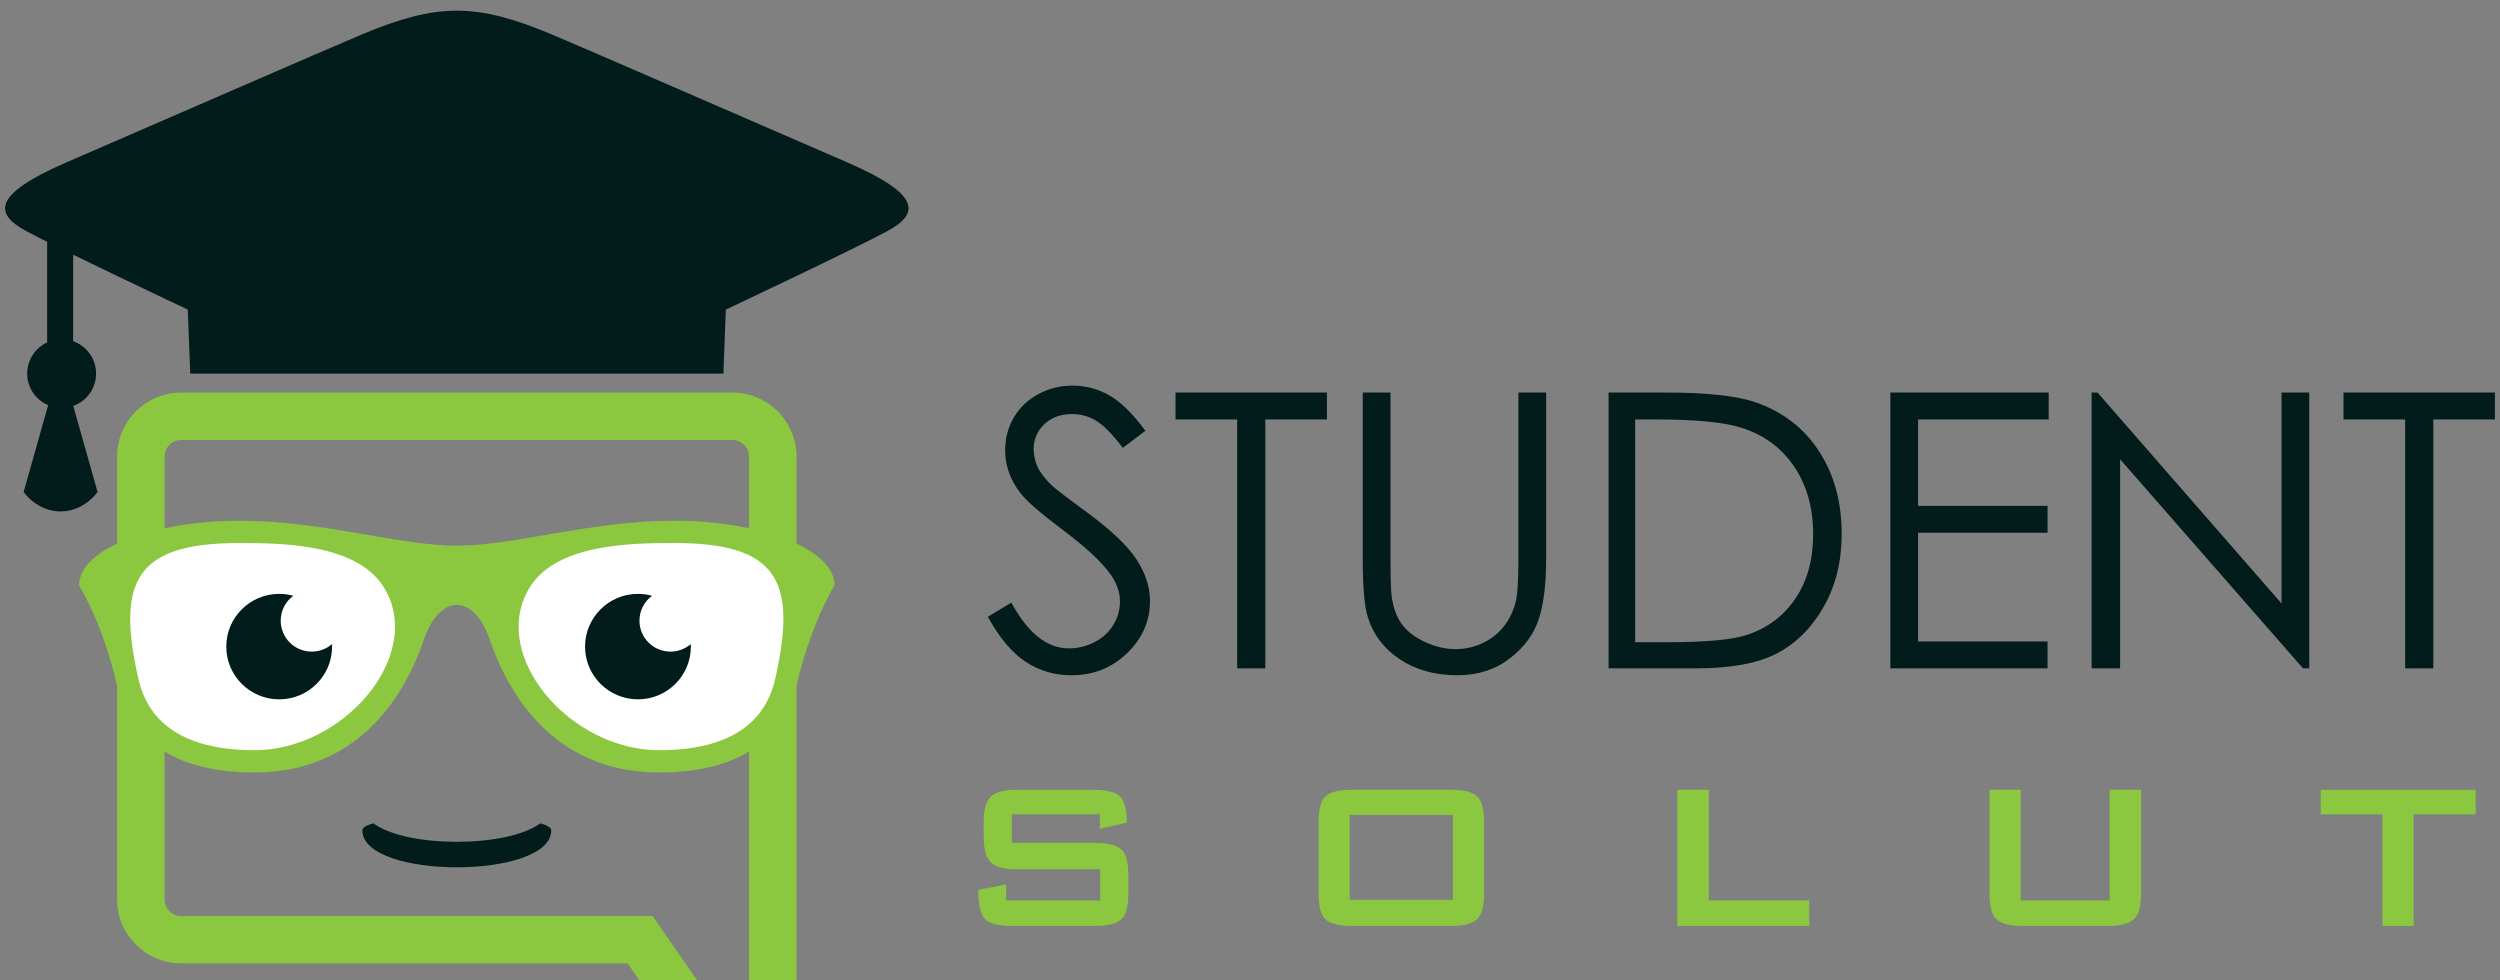 <svg width="102" height="40" viewBox="0 0 102 40" fill="none" xmlns="http://www.w3.org/2000/svg">
<rect x="0" y="0" width="102" height="40" fill="#808080" stroke="none"/>
<g clip-path="url(#clip0_116_1331)">
<path fill-rule="evenodd" clip-rule="evenodd" d="M7.762 15.242L7.661 12.631C7.661 12.631 2.321 10.112 1.057 9.421C-0.206 8.73 -0.369 7.958 2.729 6.616C5.827 5.275 13.501 1.933 14.765 1.404C17.855 0.113 19.421 0.113 22.511 1.404C23.774 1.933 31.449 5.275 34.547 6.616C37.645 7.958 37.482 8.73 36.218 9.421C34.955 10.112 29.614 12.631 29.614 12.631L29.515 15.242H7.762Z" fill="#011C1A"/>
<path d="M2.984 8.597H1.924V14.368H2.984V8.597Z" fill="#011C1A"/>
<path fill-rule="evenodd" clip-rule="evenodd" d="M2.515 13.84C3.292 13.84 3.921 14.468 3.921 15.242C3.921 16.017 3.292 16.644 2.515 16.644C1.738 16.644 1.109 16.017 1.109 15.242C1.109 14.468 1.738 13.84 2.515 13.84Z" fill="#011C1A"/>
<path fill-rule="evenodd" clip-rule="evenodd" d="M2.472 14.734L0.964 20.072C0.964 20.072 1.5 20.866 2.472 20.866C3.444 20.866 3.981 20.072 3.981 20.072L2.472 14.734Z" fill="#011C1A"/>
<path fill-rule="evenodd" clip-rule="evenodd" d="M30.56 43.026V18.621C30.56 18.256 30.254 17.951 29.888 17.951H7.388C7.022 17.951 6.716 18.256 6.716 18.621V36.704C6.716 37.069 7.022 37.375 7.388 37.375H26.626L27.204 38.21C27.89 39.201 28.577 40.191 29.267 41.179C29.698 41.795 30.128 42.411 30.56 43.026ZM7.388 16.019H29.887C31.324 16.019 32.498 17.19 32.498 18.621V27.663V27.677V27.722V27.795V27.895V28.022V28.175V28.352V28.554V28.778V29.024V29.291V29.578V29.884V30.209V30.55V30.909V31.282V31.67V32.072V32.486V32.911V33.347V33.793V34.248V34.711V35.18V35.656V36.136V36.621V36.703V48.884C32.498 49.204 28.414 43.359 25.608 39.306H7.388C5.952 39.306 4.778 38.135 4.778 36.703V18.621C4.778 17.189 5.953 16.019 7.388 16.019Z" fill="#8CC740"/>
<path fill-rule="evenodd" clip-rule="evenodd" d="M27.503 22.011C28.807 22.011 30.667 22.121 31.541 23.246C32.449 24.415 32.069 26.422 31.768 27.74C31.23 30.102 29.074 30.754 26.9 30.754C25.335 30.754 23.804 30.064 22.68 28.996C21.683 28.049 20.898 26.68 21.028 25.266C21.071 24.804 21.211 24.365 21.444 23.964C22.538 22.074 25.577 22.011 27.503 22.011ZM15.832 23.963C16.065 24.365 16.205 24.804 16.248 25.266C16.379 26.68 15.594 28.049 14.597 28.996C13.472 30.063 11.941 30.754 10.376 30.754C8.202 30.754 6.046 30.102 5.508 27.74C5.207 26.421 4.828 24.415 5.735 23.246C6.609 22.121 8.469 22.01 9.773 22.01C11.699 22.011 14.738 22.074 15.832 23.963Z" fill="white"/>
<path fill-rule="evenodd" clip-rule="evenodd" d="M31.626 27.708C31.108 29.982 29.029 30.609 26.9 30.609C23.253 30.609 19.985 26.772 21.57 24.036C22.622 22.218 25.605 22.155 27.504 22.155C31.713 22.155 32.546 23.674 31.626 27.708ZM5.65 27.708C6.168 29.982 8.247 30.609 10.376 30.609C14.022 30.609 17.291 26.772 15.706 24.036C14.653 22.218 11.671 22.155 9.772 22.155C5.563 22.155 4.73 23.674 5.65 27.708ZM18.638 22.264C16.271 22.264 13.207 21.246 9.773 21.246C6.338 21.246 3.228 22.356 3.228 23.884C4.055 25.311 4.528 26.891 4.76 27.909C4.993 28.927 5.874 31.518 10.376 31.518C14.879 31.518 16.642 28.002 17.292 26.105C17.942 24.206 19.334 24.206 19.984 26.105C20.634 28.002 22.398 31.518 26.899 31.518C31.402 31.518 32.284 28.927 32.516 27.909C32.748 26.891 33.221 25.311 34.047 23.884C34.047 22.356 30.938 21.246 27.503 21.246C24.069 21.246 21.005 22.264 18.638 22.264Z" fill="#8CC740"/>
<path fill-rule="evenodd" clip-rule="evenodd" d="M11.391 24.23C11.59 24.23 11.783 24.257 11.966 24.308C11.654 24.538 11.453 24.907 11.453 25.323C11.453 26.021 12.019 26.586 12.719 26.586C13.035 26.586 13.325 26.47 13.547 26.279C13.548 26.313 13.549 26.347 13.549 26.382C13.549 27.57 12.583 28.533 11.391 28.533C10.198 28.533 9.232 27.57 9.232 26.382C9.232 25.194 10.199 24.23 11.391 24.23Z" fill="#011C1A"/>
<path fill-rule="evenodd" clip-rule="evenodd" d="M26.028 24.23C26.227 24.23 26.42 24.257 26.604 24.308C26.292 24.538 26.09 24.907 26.09 25.323C26.09 26.021 26.657 26.586 27.356 26.586C27.673 26.586 27.962 26.47 28.184 26.279C28.186 26.313 28.187 26.347 28.187 26.382C28.187 27.57 27.221 28.533 26.028 28.533C24.836 28.533 23.87 27.57 23.87 26.382C23.87 25.194 24.836 24.23 26.028 24.23Z" fill="#011C1A"/>
<path fill-rule="evenodd" clip-rule="evenodd" d="M14.785 33.877C14.785 35.889 22.491 35.889 22.491 33.877C22.491 33.765 22.325 33.671 22.043 33.592C20.68 34.598 16.597 34.598 15.234 33.592C14.951 33.67 14.785 33.765 14.785 33.877Z" fill="#011C1A"/>
<path d="M95.615 17.113V16.016H101.792V17.113H99.278V27.268H98.13V17.113H95.615ZM85.337 27.268V16.016H85.58L93.086 24.622V16.016H94.218V27.268H93.962L86.5 18.738V27.268H85.337ZM77.126 16.016H83.587V17.113H78.258V20.639H83.54V21.736H78.257V26.171H83.54V27.268H77.126V16.016ZM66.714 26.203H68.016C69.573 26.203 70.649 26.106 71.252 25.912C72.099 25.636 72.766 25.142 73.251 24.426C73.736 23.708 73.977 22.833 73.977 21.799C73.977 20.715 73.715 19.785 73.188 19.017C72.664 18.247 71.931 17.719 70.993 17.434C70.288 17.22 69.127 17.113 67.511 17.113H66.714V26.203ZM65.63 27.268V16.016H67.972C69.659 16.016 70.885 16.151 71.647 16.421C72.743 16.805 73.6 17.465 74.215 18.411C74.831 19.354 75.14 20.477 75.14 21.783C75.14 22.912 74.896 23.902 74.406 24.758C73.919 25.615 73.282 26.249 72.504 26.657C71.723 27.064 70.628 27.268 69.221 27.268H65.63ZM55.601 16.016H56.733V22.812C56.733 23.616 56.749 24.12 56.78 24.319C56.835 24.763 56.966 25.134 57.17 25.432C57.374 25.729 57.689 25.98 58.113 26.181C58.538 26.382 58.965 26.484 59.397 26.484C59.769 26.484 60.128 26.406 60.471 26.247C60.812 26.09 61.1 25.871 61.331 25.589C61.561 25.309 61.729 24.97 61.836 24.573C61.912 24.285 61.951 23.7 61.951 22.812V16.016H63.083V22.807C63.083 23.812 62.983 24.625 62.787 25.243C62.59 25.863 62.194 26.403 61.605 26.86C61.013 27.32 60.298 27.55 59.457 27.55C58.545 27.55 57.764 27.333 57.114 26.899C56.462 26.466 56.027 25.894 55.807 25.178C55.668 24.739 55.6 23.951 55.6 22.807V16.016H55.601ZM47.961 17.113V16.016H54.139V17.113H51.624V27.268H50.477V17.113H47.961ZM40.303 25.163L41.263 24.588C41.938 25.832 42.719 26.453 43.605 26.453C43.984 26.453 44.341 26.365 44.673 26.19C45.006 26.015 45.26 25.777 45.433 25.482C45.608 25.187 45.695 24.873 45.695 24.542C45.695 24.166 45.567 23.797 45.31 23.434C44.956 22.936 44.312 22.332 43.371 21.629C42.428 20.919 41.841 20.407 41.611 20.091C41.21 19.561 41.011 18.986 41.011 18.37C41.011 17.881 41.129 17.435 41.364 17.032C41.6 16.63 41.933 16.314 42.362 16.082C42.792 15.849 43.256 15.734 43.758 15.734C44.293 15.734 44.793 15.865 45.257 16.129C45.721 16.39 46.213 16.873 46.732 17.576L45.81 18.273C45.383 17.711 45.019 17.341 44.717 17.163C44.416 16.982 44.089 16.894 43.735 16.894C43.276 16.894 42.902 17.032 42.611 17.306C42.32 17.583 42.173 17.92 42.173 18.325C42.173 18.568 42.225 18.806 42.327 19.035C42.43 19.265 42.618 19.513 42.891 19.785C43.037 19.926 43.527 20.302 44.355 20.908C45.335 21.629 46.008 22.27 46.373 22.828C46.737 23.39 46.92 23.954 46.92 24.521C46.92 25.336 46.609 26.046 45.988 26.647C45.364 27.25 44.607 27.551 43.716 27.551C43.03 27.551 42.406 27.368 41.848 27.002C41.291 26.636 40.775 26.022 40.303 25.163Z" fill="#011C1A"/>
<path d="M138.587 37.778H137.71L133.289 34.035V37.778H132.128V32.222H133.005L137.438 35.913V32.222H138.587V37.778ZM122.973 36.714V33.247H118.763V36.714H122.973ZM124.245 36.465C124.245 36.99 124.146 37.34 123.949 37.516C123.751 37.691 123.397 37.778 122.887 37.778H118.85C118.339 37.778 117.986 37.692 117.787 37.521C117.59 37.35 117.491 36.998 117.491 36.465V33.536C117.491 33.002 117.59 32.65 117.787 32.479C117.985 32.308 118.339 32.222 118.85 32.222H122.887C123.397 32.222 123.751 32.308 123.949 32.479C124.146 32.65 124.245 33.002 124.245 33.536V36.465ZM109.607 37.778H108.335V32.222H109.607V37.778ZM101.007 33.221H98.476V37.778H97.204V33.221H94.685V32.223H101.006L101.007 33.221ZM87.356 36.465C87.356 36.99 87.256 37.34 87.054 37.516C86.852 37.691 86.496 37.778 85.986 37.778H82.529C82.018 37.778 81.665 37.691 81.467 37.516C81.269 37.34 81.171 36.99 81.171 36.465V32.222H82.443V36.739H86.073V32.222H87.357V36.465H87.356ZM73.818 37.778H68.435V32.222H69.719V36.739H73.818V37.778ZM59.278 36.714V33.247H55.068V36.714H59.278ZM60.55 36.465C60.55 36.99 60.452 37.34 60.254 37.516C60.057 37.691 59.702 37.778 59.193 37.778H55.155C54.645 37.778 54.291 37.692 54.094 37.521C53.896 37.35 53.798 36.998 53.798 36.465V33.536C53.798 33.002 53.896 32.65 54.094 32.479C54.291 32.308 54.646 32.222 55.155 32.222H59.193C59.703 32.222 60.057 32.308 60.254 32.479C60.452 32.65 60.55 33.002 60.55 33.536V36.465ZM46.036 36.465C46.036 36.99 45.937 37.34 45.74 37.516C45.542 37.691 45.188 37.778 44.678 37.778H41.283C40.723 37.778 40.355 37.68 40.178 37.482C40.001 37.285 39.913 36.893 39.913 36.306L41.049 36.083V36.74H44.888V35.467H41.505C40.995 35.467 40.645 35.384 40.456 35.217C40.242 35.033 40.135 34.678 40.135 34.154V33.536C40.135 33.011 40.242 32.656 40.456 32.473C40.645 32.306 40.995 32.223 41.505 32.223H44.604C45.132 32.223 45.492 32.311 45.684 32.485C45.878 32.66 45.975 33.02 45.975 33.562L44.876 33.812V33.221H41.283V34.39H44.677C45.188 34.39 45.541 34.475 45.739 34.645C45.936 34.816 46.035 35.168 46.035 35.703L46.036 36.465Z" fill="#8CC740"/>
</g>
<defs>
<clipPath id="clip0_116_1331">
<rect width="102" height="40" fill="white"/>
</clipPath>
</defs>
</svg>
